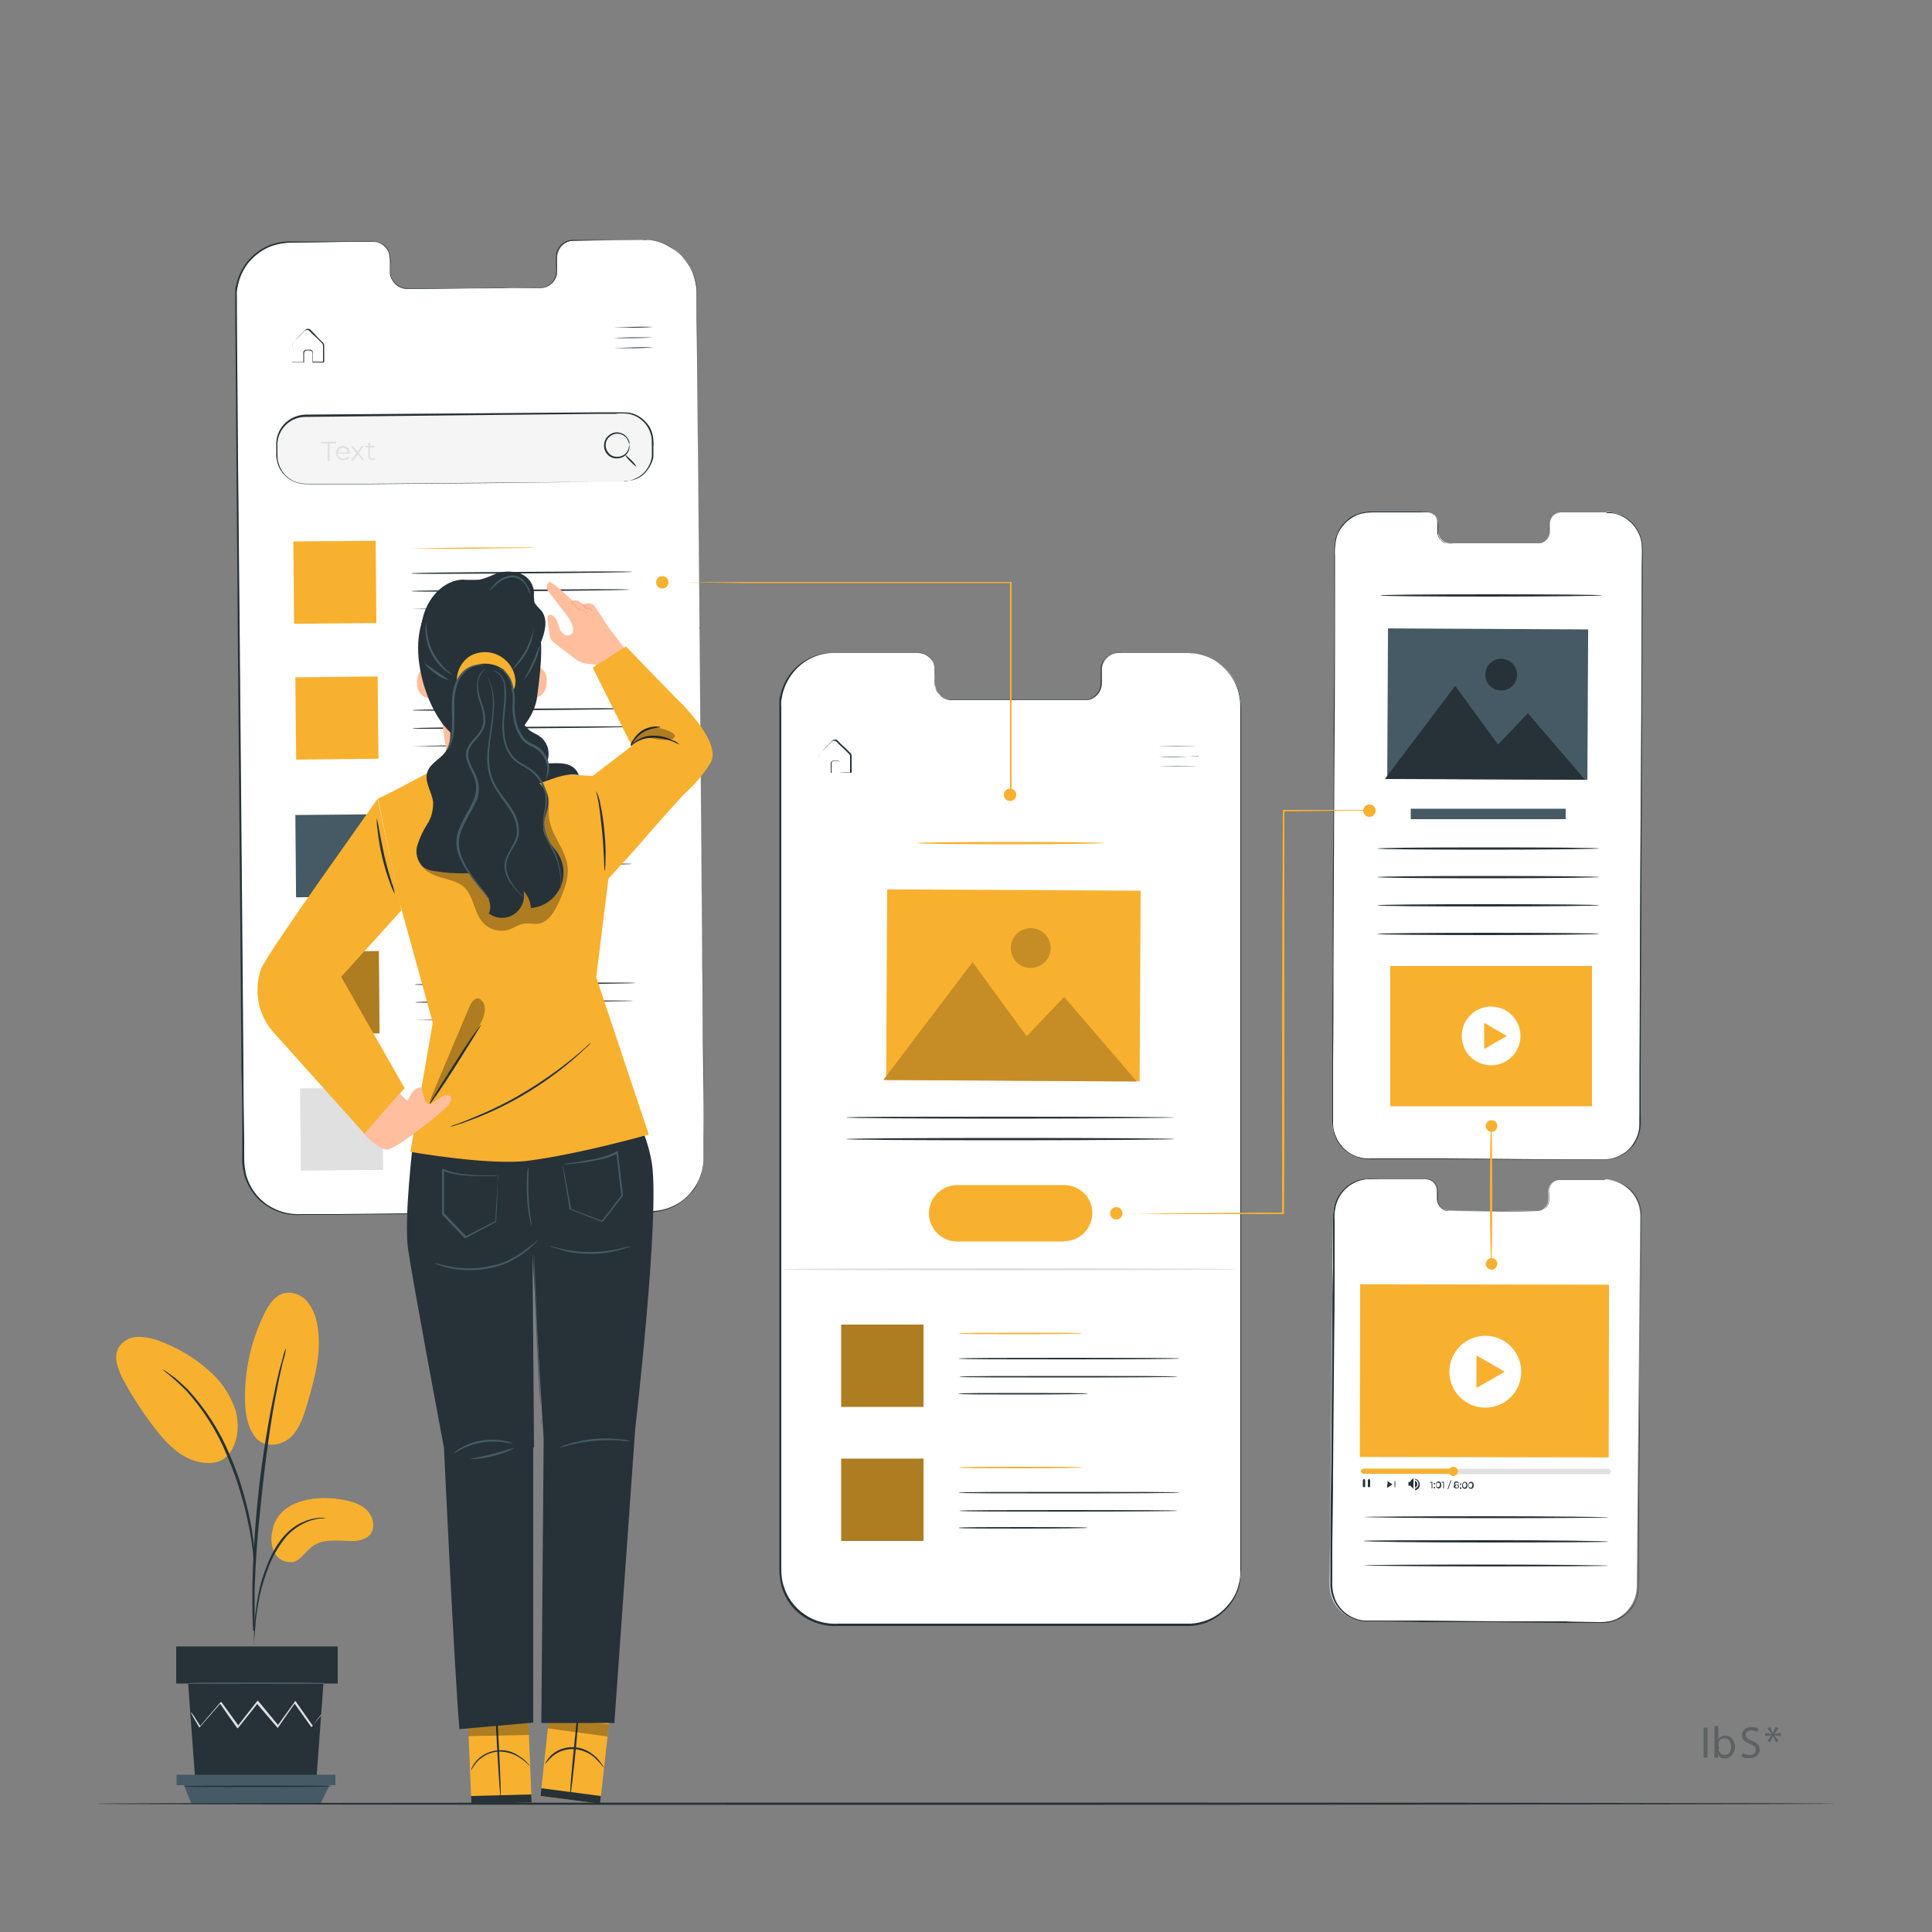 <?xml version="1.0" encoding="UTF-8"?>
<svg id="Layer_1" xmlns="http://www.w3.org/2000/svg" version="1.1" viewBox="0 0 500 500">
  <rect x="0" y="0" width="500" height="500" fill="#808080" stroke="none"/>
  <!-- Generator: Adobe Illustrator 29.7.1, SVG Export Plug-In . SVG Version: 2.1.1 Build 8)  -->
  <defs>
    <style>
      .st0 {
        fill: #263238;
      }

      .st1 {
        fill: #fff;
      }

      .st2 {
        opacity: .4;
      }

      .st3 {
        opacity: .2;
      }

      .st4 {
        fill: #ffbe9d;
      }

      .st5 {
        fill: #e0e0e0;
      }

      .st6 {
        opacity: .3;
      }

      .st7 {
        fill: #455a64;
      }

      .st8 {
        fill: #ebebeb;
      }

      .st9 {
        fill: #f5f5f5;
      }

      .st10 {
        fill: #f8b02f;
      }

      .st11 {
        fill: #eb996e;
      }
    </style>
  </defs>
  <g id="freepik--Plant--inject-666">
    <path class="st10" d="M75.1,389.7c4.1-2.1,8.9-2.4,13.4-1.6,2.4.4,5,1.1,6.7,3s2,5.1,0,6.6c-1.2.8-2.7,1.2-4.2,1.1-3.6,0-7.5-.7-10.3,1.5-1.6,1.2-2.7,3.2-4.6,3.9-2,.4-4-.5-5-2.2-.9-1.8-1.1-3.9-.6-5.8.4-2.7,2.1-5.1,4.6-6.4Z"/>
    <path class="st10" d="M65.8,371.6c2.5,3.6,7.4,2.4,9.6.2s3.2-5.4,4.1-8.4c2-6.9,4-14.1,2.5-21.1-.4-2.1-1.3-4.1-2.7-5.7-1.5-1.6-3.7-2.4-5.8-1.9-2.4.6-4,3-5.1,5.3-3.3,6.7-5,14.1-5,21.6,0,3.5.4,7.1,2.4,10"/>
    <path class="st10" d="M58.9,376.8c2.7-3.2,3.2-7.9,2-12-1.4-4-3.8-7.6-7.1-10.3-3.7-3.3-8-5.8-12.7-7.5-1.8-.7-3.8-1.1-5.7-1-2,.1-3.8,1.2-4.8,2.9-1.3,2.5,0,5.6,1.3,8.2,2.4,4.4,5.2,8.7,8.3,12.7,2.5,3.2,5.4,6.4,9.2,7.9s7.8,1.3,9.8-1.4"/>
    <path class="st0" d="M65.6,425.5c.1-.5.2-1.1.2-1.6.1-1.2.3-2.7.4-4.4.2-2.2.6-4.4,1-6.5.6-2.6,1.4-5.2,2.4-7.7,1-2.5,2.3-4.8,3.9-6.9,1.3-1.7,3-3.1,5-4.1,1.3-.7,2.7-1.1,4.2-1.3.5,0,1.1,0,1.6-.2-.5,0-1.1,0-1.6,0-1.5.1-3,.5-4.3,1.1-2.1.9-3.9,2.4-5.3,4.1-1.7,2.1-3,4.5-4,7.1-1,2.5-1.8,5.1-2.3,7.8-.4,2.2-.7,4.4-.9,6.6-.1,1.9-.2,3.4-.2,4.5,0,.5,0,1.1,0,1.6Z"/>
    <path class="st0" d="M65.9,422.1c0-.2,0-.5,0-.8v-2.1c0-1.9,0-4.6,0-7.9.2-6.7.7-13.9,1.8-24,1-9.5,2.5-20.6,4-27.8.3-1.6.6-3.1.9-4.4s.5-2.4.8-3.3.4-1.5.5-2.1c0-.2.1-.5.1-.8-.1.2-.2.5-.3.7-.2.5-.4,1.2-.6,2.1s-.6,2-.9,3.3-.7,2.8-1,4.4c-1.8,8.5-3.2,17.2-4.2,25.8-1.1,10.2-1.6,19.4-1.7,26.1,0,3.4,0,6.1.1,7.9,0,.9,0,1.6.1,2.1,0,.2,0,.5,0,.7Z"/>
    <path class="st0" d="M65.9,404.3c0-.7,0-1.5,0-2.2-.1-2-.4-4.1-.7-6.1-.5-3-1.2-6-2-8.9-1-3.6-2.2-7.1-3.7-10.5-2.6-6.3-6.3-12-10.9-17-.8-.8-1.7-1.6-2.6-2.4-.4-.3-.7-.7-1.1-.9l-1-.7c-.6-.5-1.2-.9-1.9-1.2,2.2,1.7,4.3,3.6,6.2,5.5,4.5,5,8.1,10.7,10.6,16.9,1.5,3.4,2.7,6.9,3.7,10.4,1,3.3,1.6,6.3,2.1,8.8s.7,4.6.9,6c0,.8.1,1.5.3,2.3Z"/>
    <polygon class="st0" points="48.7 435.8 50.5 460.3 81.9 460.3 83.7 435.8 48.7 435.8"/>
    <rect class="st0" x="45.6" y="426.1" width="41.8" height="9.6"/>
    <polygon class="st7" points="45.7 459.3 45.7 462 47.6 462 86.8 462 86.8 459.3 45.7 459.3"/>
    <polygon class="st7" points="49.5 466.7 47.6 462 85.3 462 83 466.7 49.5 466.7"/>
    <path class="st5" d="M83.1,443.8s0,0-.2.2-.3.4-.5.6l-1.8,2.4h0c0,.1,0,0,0,0l-4.5-6.3h.3l-4.4,6.3v.2c-.1,0-.3-.2-.3-.2l-5.3-6.2h.3l-.3.4-4.7,5.9-.2.2-.2-.2c-1.6-2.2-3.1-4.4-4.4-6.3h.2l-5.5,6.3h0c0,.1,0,0,0,0-.7-1.2-1.3-2.2-1.7-2.9l-.4-.8c0,0-.1-.2-.1-.3,0,0,.1.2.2.2.1.2.3.4.5.7l1.8,2.8h-.2l5.4-6.3h.1c0-.1.1,0,.1,0l4.5,6.2h-.3l4.7-6,.3-.4.2-.2.2.2,5.2,6.3h-.3l4.5-6.2v-.2c.1,0,.3.2.3.2l4.4,6.3h-.2l1.9-2.3c.2-.2.4-.4.5-.6l.2-.2Z"/>
    <path class="st7" d="M84.2,435.6c0,.1-7.9.2-17.6.2s-17.6,0-17.6-.2,7.9-.2,17.6-.2,17.6,0,17.6.2Z"/>
    <path class="st0" d="M85.8,462.3c0,.1-8.6.2-19.1.2s-19.1,0-19.1-.2,8.6-.2,19.1-.2,19.1,0,19.1.2Z"/>
  </g>
  <g id="freepik--Screens--inject-666">
    <path class="st1" d="M166.2,62.1l-17.7.2c-2.4,0-4.3,2.1-4.3,4.5v3.2c0,2.4-1.8,4.4-4.2,4.5l-34.6.3c-2.4,0-4.4-2-4.3-4.5,0,0,0,0,0,0v-3.2c0-2.4-1.9-4.4-4.3-4.5h-6.2l-15.5.2c-7.7,0-13.9,6.4-13.9,14.1l1.9,223.7c0,7.7,6.4,13.9,14.1,13.8,0,0,0,0,0,0l91.2-.8c7.7,0,13.9-6.4,13.8-14.1l-1.9-223.7c0-7.7-6.4-13.9-14.1-13.8Z"/>
    <path class="st0" d="M166.2,62.1h.5c.5,0,.9,0,1.4,0,1.9.2,3.6.8,5.2,1.8,1.2.7,2.3,1.5,3.2,2.5,1.1,1.2,2.1,2.6,2.7,4.1.7,1.8,1.1,3.7,1.1,5.7,0,2.1,0,4.3,0,6.6.2,18.6.4,45.5.7,78.7s.6,72.8,1.1,116.7c0,5.5,0,11.1.1,16.7v4.2c0,1.4-.1,2.9-.5,4.3-.4,1.4-1,2.7-1.7,3.9-.8,1.2-1.8,2.3-2.9,3.2-2.3,1.9-5.1,3-8,3.2-2.9.1-5.8,0-8.8.1h-17.8c0,.1-36.5.4-36.5.4l-18.6.2h-9.4c-3.2.3-6.4-.6-9.1-2.4-2.7-1.8-4.6-4.5-5.6-7.6-.4-1.5-.7-3.1-.6-4.7v-4.7c0-6.3,0-12.5-.2-18.6-.1-12.4-.2-24.5-.3-36.5-.2-23.9-.4-47-.6-68.9s-.3-42.9-.5-62.4c0-9.8-.2-19.2-.2-28.3v-3.4c0-.6,0-1.1,0-1.7s.1-1.1.3-1.7c.5-2.2,1.5-4.2,2.9-5.9,2.8-3.4,7-5.3,11.3-5.1h12.2c0,0,5.8,0,5.8,0h2.9c1,0,1.9.2,2.8.7.8.5,1.4,1.3,1.7,2.2.3.9.4,1.8.3,2.8v1.4c0,.4,0,.9,0,1.3.1.9.5,1.7,1.1,2.3.6.6,1.3,1.1,2.1,1.3.4,0,.8.1,1.3.1h24.7c0-.1,8.1-.2,8.1-.2h1.9c.6,0,1.2-.3,1.7-.6,1-.6,1.7-1.7,1.9-2.8,0-.6.1-1.1,0-1.7v-1.7c0-.6,0-1.2,0-1.7,0-.5.3-1,.5-1.5.5-.9,1.3-1.6,2.2-2,.9-.3,1.8-.4,2.8-.3h9.1c0,0,5.6,0,5.6,0h1.9-7.5c0,0-9.1.2-9.1.2-.9,0-1.8,0-2.7.3-.9.4-1.7,1.1-2.1,1.9-.2.5-.4.9-.5,1.5,0,.5,0,1.1,0,1.6v1.7c0,.6,0,1.2,0,1.7-.2,1.2-1,2.3-2,2.9-.5.3-1.1.6-1.8.6-.6,0-1.3,0-1.9,0h-8.1c0,0-18.4.2-18.4.2h-6.3c-.4,0-.9,0-1.3-.1-.9-.2-1.7-.7-2.3-1.4-.6-.7-1-1.5-1.1-2.3,0-.5,0-.9,0-1.4v-1.4c0-.9,0-1.8-.3-2.7-.3-.9-.9-1.6-1.6-2.1-.8-.5-1.7-.8-2.6-.7h-8.7s-12.2.2-12.2.2c-2.1,0-4.2.4-6.1,1.2-1.9.9-3.6,2.2-5,3.8-1.4,1.7-2.3,3.7-2.8,5.8-.1.5-.2,1.1-.3,1.6s0,1.1,0,1.7v3.4c0,9.1.2,18.5.2,28.3.2,19.5.4,40.4.6,62.4s.4,45,.6,68.9c.1,12,.2,24.1.3,36.5,0,6.2.1,12.4.2,18.7v4.7c0,1.6.2,3.1.6,4.6.9,3,2.8,5.6,5.4,7.4,2.6,1.7,5.7,2.6,8.9,2.4h9.4c0,0,18.7-.2,18.7-.2l36.5-.3h17.8c2.9-.2,5.9-.1,8.8-.3,2.9-.2,5.6-1.3,7.8-3.1,1.1-.9,2-2,2.8-3.2.8-1.2,1.3-2.5,1.7-3.8.4-1.4.5-2.8.5-4.2v-4.2c0-5.6,0-11.2-.1-16.7-.4-43.9-.7-83.5-1-116.7s-.5-60.1-.6-78.7c0-2.3,0-4.5,0-6.6,0-1.9-.3-3.8-1.1-5.6-.6-1.5-1.5-2.9-2.7-4.1-.9-1-2-1.9-3.1-2.6-1.6-1-3.4-1.6-5.2-1.8-.5,0-.9-.1-1.4-.1h-.5Z"/>
    <path class="st0" d="M169.1,84.6c0,0-2.3.2-5.1.2s-5.1,0-5.2,0,2.3-.1,5.1-.2,5.2,0,5.2,0Z"/>
    <path class="st0" d="M169.1,87.3c0,0-2.3.2-5.1.2s-5.1,0-5.1,0c0,0,2.3-.2,5.1-.2s5.1,0,5.1,0Z"/>
    <path class="st0" d="M169.2,89.9c0,0-2.3.2-5.1.2s-5.1,0-5.2,0,2.3-.1,5.1-.2,5.2,0,5.2,0Z"/>
    <path class="st0" d="M75.5,93.7h3c0,0,0,0,0,0v-2.5c0-.4.4-.6.7-.7h1.1c.4,0,.7.4.7.8v2.3h-.1c0,0,2.8,0,2.8,0h-.1c0-1,0-2.2,0-3.3v-.9c0-.3-.2-.5-.4-.7l-1.2-1.2-1.2-1.1c-.2-.2-.4-.4-.6-.6s-.4-.4-.6-.4c-.2,0-.5,0-.6.1-.2.1-.3.3-.5.5-.3.3-.7.7-1,1-.6.7-1.3,1.3-1.7,1.8-.1.3-.2.7-.1,1v3.9c0-.1,0-.2,0-.3v-4.1c0-.2,0-.4.2-.6.5-.6,1.1-1.2,1.7-1.9l1-1c.2-.2.3-.4.5-.5.2-.2.5-.2.8-.2.3,0,.5.3.7.5l.6.6,1,1.1,1.2,1.2c.1,0,.2.2.3.3,0,.1.2.3.2.5v.9c0,1.2,0,2.3,0,3.5h0c0,.1-.1.1-.1.1h-2.9v-2.4c0-.3-.2-.6-.6-.7h-1c-.3,0-.5.3-.6.6v2.5h0c0,0-2.9,0-2.9,0-.1,0-.2,0-.2,0Z"/>
    <rect class="st9" x="71.6" y="107.3" width="97.3" height="17.7" rx="7.5" ry="7.5" transform="translate(-1 1.1) rotate(-.5)"/>
    <path class="st0" d="M161.4,124.6h.6c.5-.1,1.1-.2,1.6-.4.8-.3,1.6-.7,2.3-1.2,1-.8,1.7-1.7,2.2-2.8.3-.7.5-1.3.6-2.1,0-.8,0-1.6,0-2.4,0-.9,0-1.7-.1-2.6-.2-.9-.5-1.8-1-2.6-1.1-1.8-2.9-3-4.9-3.4-1.1-.1-2.3-.2-3.4,0h-3.6l-76.7.8c-3.8,0-6.9,3-7.2,6.7v2.7c0,.9,0,1.8.3,2.6.5,1.7,1.5,3.1,3,4.1.7.5,1.5.8,2.4,1,.8.2,1.7.2,2.6.2h15.2c0,0,34.5-.3,34.5-.3l23.3-.2h8.5-8.5c0,0-23.3.3-23.3.3l-34.5.3h-10c0,0-5.2,0-5.2,0-.9,0-1.8,0-2.6-.2-.9-.2-1.7-.5-2.5-1-1.5-1-2.7-2.5-3.2-4.3-.2-.9-.4-1.8-.3-2.7v-2.7c.3-4,3.6-7,7.6-7.1l76.8-.6h3.6c1.1,0,2.3,0,3.4.1,2.1.4,3.9,1.7,5.1,3.5.5.8.8,1.7,1,2.7.1.9.2,1.7.1,2.6,0,.8,0,1.6,0,2.4,0,.7-.3,1.4-.6,2.1-.5,1.1-1.3,2.1-2.2,2.9-.7.5-1.5,1-2.4,1.2-.5.2-1.1.2-1.6.3h-.5Z"/>
    <path class="st0" d="M162.9,115.3s0-.3-.2-.8c-.2-.7-.6-1.3-1.2-1.7-1.4-1-3.2-.6-4.2.7-1,1.4-.6,3.2.7,4.2,1,.7,2.4.7,3.5,0,.6-.4,1-1,1.2-1.7.1-.5.1-.8.2-.8s0,0,0,.2c0,.2,0,.4,0,.6-.1.7-.5,1.4-1.1,1.9-.9.7-2.1.9-3.2.6-1.8-.6-2.7-2.5-2.1-4.3.3-1,1.1-1.7,2-2.1,1.1-.4,2.3-.2,3.2.5.6.5,1,1.1,1.2,1.8,0,.2,0,.4,0,.6,0,.1,0,.2,0,.2Z"/>
    <path class="st0" d="M164.7,120.8c-.6-.4-1.1-.9-1.6-1.4-.5-.5-1-1-1.3-1.7.6.4,1.1.9,1.6,1.4.5.5,1,1,1.3,1.7Z"/>
    <path class="st5" d="M84.7,114.7h-1.7v-.4h4v.5h-1.7v4.5h-.5v-4.5Z"/>
    <path class="st5" d="M90.5,117.4h-3.1c0,.8.7,1.3,1.5,1.3.4,0,.8-.2,1.1-.5l.3.3c-.8.8-2.1.8-2.8,0-.3-.3-.5-.8-.6-1.2,0-1,.7-1.8,1.7-1.9,0,0,0,0,.1,0,1,0,1.8.7,1.8,1.7,0,0,0,.1,0,.2,0,0,0,.1,0,.2ZM87.4,117.1h2.6c0-.7-.7-1.3-1.4-1.2-.6,0-1.1.6-1.2,1.2Z"/>
    <path class="st5" d="M93.8,119.1l-1.2-1.5-1.2,1.6h-.6l1.4-1.9-1.4-1.8h.6l1.1,1.4,1.1-1.5h.6l-1.4,1.8,1.5,1.9h-.6Z"/>
    <path class="st5" d="M97.2,118.8c-.2.2-.5.3-.8.3-.5,0-1-.4-1.1-.9,0,0,0-.1,0-.2v-2.2h-.7v-.4h.7v-.8h.5v.8h1.1v.4h-1.2v2.2c0,.4.2.7.6.7.2,0,.4,0,.6-.2l.2.4Z"/>
    <rect class="st10" x="76" y="140" width="21.3" height="21.3" transform="translate(-1.3 .8) rotate(-.5)"/>
    <path class="st10" d="M138.1,141.7c0,.1-7.1.2-15.9.3s-15.9,0-15.9,0,7.1-.2,15.9-.3c8.8,0,15.9-.1,15.9,0Z"/>
    <path class="st0" d="M163.6,148c0,.1-12.8.3-28.6.4s-28.6.2-28.6,0,12.8-.3,28.6-.4c15.8-.1,28.6-.2,28.6,0Z"/>
    <path class="st0" d="M162.9,152.6c0,.1-12.6.3-28.2.4s-28.2.2-28.2,0,12.6-.3,28.2-.4,28.2-.2,28.2,0Z"/>
    <path class="st0" d="M139.8,157.3c0,.1-7.5.2-16.7.3s-16.7,0-16.7,0,7.5-.2,16.7-.3c9.2,0,16.7-.1,16.7,0Z"/>
    <rect class="st10" x="76.5" y="175.2" width="21.3" height="21.3" transform="translate(-1.9 .9) rotate(-.6)"/>
    <path class="st10" d="M138.4,177.1c0,.1-7.1.2-15.9.3s-15.9,0-15.9,0,7.1-.2,15.9-.3,15.9-.1,15.9,0Z"/>
    <path class="st0" d="M163.9,183.4c0,.1-12.8.3-28.6.4s-28.6.2-28.6,0,12.8-.3,28.6-.4c15.8-.1,28.6-.2,28.6,0Z"/>
    <path class="st0" d="M163.2,188.1c0,.1-12.6.3-28.2.4s-28.2.2-28.2,0,12.6-.3,28.2-.4c15.6-.1,28.2-.2,28.2,0Z"/>
    <path class="st0" d="M140.1,192.8c0,.1-7.5.2-16.7.3s-16.7,0-16.7,0,7.5-.2,16.7-.3c9.2,0,16.7-.1,16.7,0Z"/>
    <rect class="st7" x="76.6" y="210.8" width="21.3" height="21.3" transform="translate(-2 .8) rotate(-.5)"/>
    <path class="st10" d="M138.8,212.6c0,.1-7.1.2-15.9.3s-15.9,0-15.9,0,7.1-.2,15.9-.3c8.8,0,15.9-.1,15.9,0Z"/>
    <path class="st0" d="M164.2,218.9c0,.1-12.8.3-28.6.4s-28.6.2-28.6,0,12.8-.3,28.6-.4c15.8-.1,28.6-.2,28.6,0Z"/>
    <path class="st0" d="M163.5,223.6c0,.1-12.6.3-28.2.4s-28.2.2-28.2,0,12.6-.3,28.2-.4c15.6-.1,28.2-.2,28.2,0Z"/>
    <path class="st0" d="M140.4,228.2c0,.1-7.5.2-16.7.3s-16.7,0-16.7,0,7.5-.2,16.7-.3,16.7-.1,16.7,0Z"/>
    <rect class="st10" x="76.9" y="246.2" width="21.3" height="21.3" transform="translate(-2.3 .8) rotate(-.5)"/>
    <path class="st7" d="M139.1,248.1c0,.1-7.1.2-15.9.3s-15.9,0-15.9,0,7.1-.2,15.9-.3c8.8,0,15.9,0,15.9,0Z"/>
    <path class="st0" d="M164.5,254.4c0,.1-12.8.3-28.6.4s-28.6.2-28.6,0,12.8-.3,28.6-.4c15.8-.1,28.6-.2,28.6,0Z"/>
    <path class="st0" d="M163.9,259c0,.1-12.6.3-28.2.4s-28.2.2-28.2,0,12.6-.3,28.2-.4,28.2-.1,28.2,0Z"/>
    <path class="st0" d="M140.8,263.7c0,.1-7.5.2-16.7.3s-16.7,0-16.7,0,7.5-.2,16.7-.3,16.7-.1,16.7,0Z"/>
    <rect class="st5" x="77.6" y="281.6" width="21.3" height="21.3" transform="translate(-2.9 .9) rotate(-.6)"/>
    <path class="st5" d="M139.4,283.5c0,.1-7.1.2-15.9.3s-15.9,0-15.9,0,7.1-.2,15.9-.3,15.9,0,15.9,0Z"/>
    <path class="st8" d="M164.8,289.9c0,.1-12.8.3-28.6.4s-28.6.2-28.6,0,12.8-.3,28.6-.4,28.6-.2,28.6,0Z"/>
    <path class="st8" d="M164.2,294.5c0,.1-12.6.3-28.2.4s-28.2.2-28.2,0,12.7-.3,28.2-.4c15.6-.1,28.2-.2,28.2,0Z"/>
    <path class="st8" d="M141.1,299.2c0,.1-7.5.2-16.7.3s-16.7,0-16.7,0,7.5-.2,16.7-.3c9.2,0,16.7-.1,16.7,0Z"/>
    <g class="st6">
      <rect x="76.9" y="246.2" width="21.3" height="21.3" transform="translate(-2.3 .8) rotate(-.5)"/>
    </g>
    <path class="st1" d="M415.4,305.4h-11.8c-1.6,0-2.9,1.3-2.9,2.9,0,0,0,0,0,0v2.1c0,1.6-1.2,3-2.9,3,0,0,0,0,0,0l-23.1-.2c-1.6,0-2.9-1.4-2.9-3v-2.1c0-1.6-1.3-2.9-2.9-3h-14.5c-5.1-.1-9.3,4-9.4,9.1h0s-.9,96-.9,96c0,5.1,4.1,9.3,9.2,9.3,0,0,0,0,0,0l60.9.4c5.1,0,9.3-4.1,9.4-9.2h0s.9-96,.9-96c0-5.1-4-9.4-9.1-9.5,0,0,0,0-.1,0Z"/>
    <path class="st0" d="M415.4,305.4h1c1,.1,1.9.4,2.8.8,3.5,1.6,5.7,5.2,5.5,9,0,9.7-.2,23.7-.3,41.1,0,8.7-.1,18.2-.2,28.4,0,5.1,0,10.4-.1,15.8,0,2.7,0,5.5,0,8.3,0,1.4,0,2.8-.3,4.2-.4,1.4-1,2.7-2,3.8-1,1.1-2.2,2-3.5,2.5-1.4.6-2.8.8-4.3.7h-8.9c0,0-18.4-.2-18.4-.2h-19c0-.1-9.7-.2-9.7-.2-1.6,0-3.3,0-4.9,0-1.7-.1-3.3-.7-4.7-1.6-1.4-1-2.5-2.3-3.2-3.8-.7-1.5-1-3.2-.9-4.8,0-3.3,0-6.5,0-9.7,0-6.4.1-12.8.2-19,.1-12.5.2-24.5.3-36,0-5.7,0-11.3.2-16.8,0-2.7,0-5.4,0-8v-3.9c0-1.3,0-2.6.3-3.9.6-2.5,2.2-4.6,4.5-5.9,1.1-.6,2.2-1,3.5-1.1,1.2-.1,2.4,0,3.6,0h7s3.4,0,3.4,0h1.7c.6,0,1.1.1,1.6.4,1,.6,1.5,1.6,1.5,2.8v1.6c0,.5,0,1,.2,1.5.3,1,1.1,1.7,2.1,1.9,1,.1,2,0,3,0h11c0,0,9.6.2,9.6.2,1.4,0,2.6-1.2,2.8-2.6v-2c0-.6,0-1.3.3-1.8.5-1.1,1.6-1.7,2.8-1.7h11.6s-3.9,0-3.9,0h-7.7c-1.2,0-2.2.6-2.7,1.6-.3.6-.4,1.2-.3,1.8v2c-.1,1.5-1.4,2.6-2.9,2.7h-9.6c0,0-11-.1-11-.1-1,0-2,0-3,0-1.1-.2-1.9-1-2.2-2-.2-.5-.2-1-.2-1.6v-1.6c0-1.1-.5-2.1-1.4-2.6-.5-.3-1-.4-1.5-.4h-12c-1.2,0-2.4,0-3.6,0-3.8.5-6.9,3.2-7.8,6.9-.3,1.3-.4,2.5-.3,3.8v3.9c0,2.6,0,5.3,0,8,0,5.4,0,11-.1,16.8-.1,11.5-.2,23.5-.3,36,0,6.2-.1,12.6-.2,19,0,3.2,0,6.5,0,9.7-.1,1.6.2,3.3.8,4.8.7,1.5,1.8,2.8,3.1,3.7,1.3.9,2.9,1.5,4.6,1.6,1.6,0,3.3,0,4.9,0h9.7c0,0,19,.2,19,.2h18.4c0,.1,8.9.2,8.9.2,1.4,0,2.9-.2,4.2-.7,1.3-.6,2.5-1.4,3.4-2.5.9-1.1,1.6-2.3,1.9-3.7.3-1.4.4-2.8.3-4.2,0-2.8,0-5.5,0-8.3,0-5.4.1-10.7.1-15.8,0-10.2.2-19.7.3-28.4.2-17.3.3-31.4.4-41.1.1-2.1-.5-4.3-1.8-6-.9-1.3-2.2-2.3-3.6-2.9-.9-.4-1.8-.7-2.8-.8h-1Z"/>
    <rect class="st10" x="362.1" y="322.9" width="44.7" height="64.4" transform="translate(28.4 738.6) rotate(-89.9)"/>
    <circle class="st1" cx="384.4" cy="355" r="9.3"/>
    <polygon class="st10" points="382.1 355 382.1 350.8 385.8 352.9 389.4 355 385.8 357.1 382.1 359.2 382.1 355"/>
    <path class="st0" d="M359.1,384v-.7s0,0,0,0c0,0,0,0,0,0l.6.4.6.4s0,0,0,.1c0,0,0,0,0,0l-.6.4-.6.4s0,0-.1,0c0,0,0,0,0,0v-.7Z"/>
    <path class="st0" d="M365,383.5h-.5s0,0,0,0c0,0,0,0,0,0v1s0,0,0,0h.5l.8.8v-2.8l-.8.8Z"/>
    <path class="st0" d="M361,384.9h0c0,0-.1,0-.1-.1h0v-1.4c0,0,0-.1.1-.1h0c0,0,.1,0,.1.1v1.4c0,0,0,.1-.1.1Z"/>
    <path class="st0" d="M366.2,383.2v1.8c.4-.2.6-.5.6-.9,0-.4-.2-.7-.6-.9Z"/>
    <path class="st0" d="M366.2,382.5v.4c.5.1.9.6.9,1.2,0,.5-.4,1-.9,1.2v.4c.9-.2,1.4-1,1.2-1.8-.1-.6-.6-1.1-1.2-1.2h0Z"/>
    <path class="st0" d="M370.7,383.5v1.7h-.2v-1.5h-.4v-.2h.6Z"/>
    <path class="st0" d="M371,384c0,0,0-.2.2-.2,0,0,0,0,0,0,0,0,.2,0,.2.2h0c0,0,0,.2-.1.2,0,0,0,0,0,0,0,0-.2,0-.2-.2h0ZM371,385c0,0,0-.2.2-.2,0,0,0,0,0,0,0,0,.2,0,.2.2h0c0,0,0,.2-.2.2,0,0-.2,0-.2-.2,0,0,0,0,0,0h0Z"/>
    <path class="st0" d="M371.6,384.3c0-.6.3-.9.7-.9s.7.3.7.9-.3.9-.7.9-.7-.3-.7-.9ZM372.7,384.3c0-.4-.2-.6-.5-.6s-.5.2-.5.6.2.6.5.6.4-.2.4-.6h0Z"/>
    <path class="st0" d="M373.7,383.5v1.7h-.2v-1.5h-.4v-.2h.6Z"/>
    <path class="st0" d="M375.4,383.1h.2l-.8,2.3h-.2l.8-2.3Z"/>
    <path class="st0" d="M377.6,384.7c0,.3-.3.5-.7.5s-.7-.2-.7-.5c0-.2.1-.4.3-.4-.1,0-.2-.2-.2-.4,0-.3.2-.5.6-.5s.6.2.6.5c0,.2,0,.3-.2.4.2,0,.3.2.3.4ZM377.4,384.7c0-.2-.2-.3-.4-.3s-.4.1-.4.3.2.3.4.3.4-.1.4-.3h0ZM376.6,384c0,.2.1.3.4.3s.4-.1.4-.3-.1-.3-.4-.3-.4,0-.4.3h0Z"/>
    <path class="st0" d="M377.8,384.1c0,0,0-.2.2-.2,0,0,.2,0,.2.2,0,0,0,.2-.2.2,0,0-.2,0-.2-.2ZM377.8,385.1c0,0,0-.2.2-.2s.2,0,.2.2,0,.2-.2.2-.2,0-.2-.2Z"/>
    <path class="st0" d="M378.4,384.4c0-.5.3-.9.7-.9s.7.3.7.9-.3.9-.7.9-.7-.3-.7-.9ZM379.5,384.4c0-.4-.2-.7-.4-.7s-.5.2-.5.6.2.7.4.7.5-.2.5-.6h0Z"/>
    <path class="st0" d="M380,384.4c0-.6.3-.9.7-.9s.7.3.7.9-.3.9-.7.9-.7-.3-.7-.9ZM381.1,384.4c0-.4-.2-.6-.5-.6s-.5.2-.5.6.2.6.5.6.4-.2.4-.6h0Z"/>
    <path class="st0" d="M353,384.9h0c-.2,0-.3-.1-.3-.3v-1.5c0-.2.1-.3.3-.3h0c.2,0,.3.1.3.3,0,0,0,0,0,0v1.5c0,.2-.1.3-.3.3h0Z"/>
    <path class="st0" d="M354.3,384.9h0c-.2,0-.3-.1-.3-.3,0,0,0,0,0,0v-1.5c0-.2.1-.3.3-.3h0c.2,0,.3.1.3.3v1.5c0,.2-.1.3-.3.3h0Z"/>
    <path class="st5" d="M416.2,381.5h-63.4c-.3-.1-.6-.4-.6-.8h0c0-.3.3-.6.6-.6h63.5c.3.1.6.4.6.8h0c0,.3-.3.6-.6.6,0,0,0,0,0,0Z"/>
    <path class="st10" d="M376.1,381.4h-23.3c-.3,0-.6-.3-.6-.7h0c0-.3.3-.6.6-.6h23.3c.3,0,.5.3.5.6v.2c0,.3-.2.5-.5.5,0,0,0,0,0,0Z"/>
    <path class="st10" d="M377.3,380.8c0,.6-.5,1.2-1.2,1.2-.6,0-1.2-.5-1.2-1.2,0-.6.5-1.2,1.2-1.2.6,0,1.2.5,1.2,1.2,0,0,0,0,0,0Z"/>
    <path class="st0" d="M416.4,392.7c0,.1-14.2.2-31.7.2s-31.7-.2-31.7-.3,14.2-.2,31.7-.2,31.7.2,31.7.3Z"/>
    <path class="st0" d="M416.3,399c0,.1-14.2.2-31.7.2s-31.7-.2-31.7-.4,14.2-.2,31.7-.2,31.7.2,31.7.4Z"/>
    <path class="st0" d="M416.3,405.2c0,.1-14.2.2-31.7.2s-31.7-.2-31.7-.3,14.2-.2,31.7-.2,31.7.2,31.7.3Z"/>
    <path class="st1" d="M415.8,132.6h-11.8c-1.6,0-2.9,1.3-2.9,2.9,0,0,0,0,0,0v2.1c0,1.6-1.3,3-2.9,3,0,0,0,0,0,0h-23.1c-1.6-.1-2.9-1.5-2.9-3.1,0,0,0,0,0,0v-2.1c0-1.6-1.3-2.9-2.9-3h-14.5c-5.1,0-9.3,4.1-9.4,9.2,0,0,0,0,0,0l-.6,148.9c0,5.1,4.1,9.3,9.3,9.3l60.9.3c5.1,0,9.3-4.1,9.3-9.2,0,0,0,0,0,0l.6-149.1c0-5.1-4.1-9.3-9.2-9.3Z"/>
    <path class="st0" d="M415.8,132.6h.3c.3,0,.6,0,.9,0,1.2.2,2.4.6,3.5,1.2,1.7,1,3.1,2.6,3.9,4.5.5,1.2.7,2.5.7,3.8v4.4c0,12.4-.1,30.3-.2,52.4s-.2,48.5-.3,77.8c0,3.7,0,7.4,0,11.1,0,1.9.2,3.8-.4,5.6-.3.9-.7,1.8-1.2,2.6-.6.8-1.2,1.5-2,2.1-1.5,1.2-3.4,1.9-5.4,2h-17.7c0,0-24.3-.1-24.3-.1h-12.4s-6.3,0-6.3,0c-2.1.1-4.2-.5-6-1.7-1.8-1.2-3.1-3-3.7-5.1-.3-1-.4-2.1-.4-3.1v-3.1c0-4.2,0-8.3,0-12.4,0-8.2,0-16.3.1-24.3,0-15.9.1-31.3.2-45.9s.1-28.6.2-41.6c0-6.5,0-12.8,0-18.8,0-1.5,0-3,.3-4.5.4-1.4,1-2.8,2-3.9,1-1.1,2.1-2,3.5-2.5,1.3-.5,2.7-.8,4.1-.7h13.9c.6,0,1.3.2,1.8.6.5.4.9.9,1.1,1.5.2.6.2,1.2.2,1.8,0,.6,0,1.2,0,1.8,0,.6.3,1.1.7,1.6.4.4.9.7,1.5.9.6,0,1.1.1,1.7,0h15.6c0,0,5.4,0,5.4,0h1.3c.4,0,.8-.2,1.1-.4.7-.4,1.1-1.1,1.3-1.9,0-.7.1-1.5,0-2.2,0-.7,0-1.4.4-2.1.3-.6.9-1,1.5-1.3.6-.2,1.2-.2,1.8-.2h11c0,0-5,0-5,0h-6c-.6,0-1.2,0-1.8.2-.6.2-1.1.7-1.5,1.3-.3.6-.5,1.3-.4,2,0,.8,0,1.5,0,2.3-.2.8-.6,1.5-1.3,1.9-.4.2-.8.4-1.2.4h-22.3c-.6,0-1.2,0-1.7,0-.6-.1-1.1-.4-1.5-.9-.4-.4-.7-1-.8-1.6,0-.6,0-1.2,0-1.8,0-.6,0-1.2-.1-1.8-.2-.6-.5-1.1-1-1.4-1-.8-2.4-.5-3.6-.5h-12c-1.4,0-2.8.2-4.1.7-1.3.6-2.5,1.4-3.4,2.5-1,1.1-1.7,2.4-2,3.8-.3,1.5-.4,3-.3,4.4,0,6.1,0,12.3,0,18.8,0,13-.1,26.9-.2,41.6s-.1,30-.2,45.9c0,8,0,16.1-.1,24.3,0,4.1,0,8.3,0,12.4v3.1c0,1,0,2.1.4,3.1.6,2,1.9,3.8,3.6,5,1.7,1.2,3.8,1.8,5.9,1.6h18.7c0,0,24.3.2,24.3.2h11.8c2,0,3.9,0,5.8,0,1.9,0,3.8-.8,5.3-1.9.7-.6,1.4-1.3,1.9-2.1.5-.8.9-1.6,1.2-2.5.6-1.8.3-3.7.4-5.6,0-3.8,0-7.5,0-11.1.1-29.3.2-55.6.4-77.8s.2-40,.2-52.4c0-3.1.4-5.9-.6-8.1-.8-1.9-2.1-3.4-3.8-4.5-1.1-.6-2.2-1.1-3.5-1.2-.3,0-.6,0-.9,0h-.4Z"/>
    <path class="st0" d="M414.6,154.1c0,.1-12.9.3-28.7.3s-28.7-.1-28.7-.3,12.9-.3,28.7-.3,28.7.1,28.7.3Z"/>
    <rect class="st10" x="359.8" y="250" width="52.2" height="36.3"/>
    <path class="st1" d="M307.2,169h-17.7c-2.4,0-4.4,2.1-4.3,4.5v3.2c0,2.4-1.9,4.4-4.3,4.5h-34.6c-2.4,0-4.4-2.1-4.3-4.5,0,0,0,0,0,0v-3.2c0-2.4-1.9-4.4-4.3-4.5h-21.8c-7.7,0-13.9,6.2-13.9,13.9v223.7c0,7.7,6.2,13.9,13.9,14h91.3c7.7,0,13.9-6.2,14-13.9v-223.8c0-7.7-6.2-13.9-13.9-13.9Z"/>
    <path class="st0" d="M307.2,169h.5c.5,0,.9,0,1.4.1,1.9.2,3.6.8,5.2,1.8,1.2.7,2.3,1.6,3.2,2.6,1.1,1.2,2,2.6,2.7,4.2.7,1.8,1,3.7,1,5.7v6.6c0,18.6,0,45.5,0,78.7,0,33.2,0,72.8,0,116.7v20.9c0,1.4-.2,2.9-.5,4.3-.4,1.4-1,2.7-1.8,3.9-.8,1.2-1.8,2.3-2.9,3.2-2.3,1.9-5.1,3-8.1,3.1-2.9,0-5.8,0-8.8,0h-82.2c-3.2.2-6.4-.7-9.1-2.5-2.7-1.8-4.6-4.5-5.5-7.6-.4-1.5-.6-3.1-.6-4.7v-222.8c0-.6,0-1.1,0-1.7s.1-1.1.3-1.7c.5-2.2,1.5-4.2,2.9-5.9,2.8-3.3,7-5.2,11.4-5h20.9c1,0,1.9.2,2.8.8.8.6,1.4,1.3,1.7,2.2.3.9.4,1.8.3,2.8v1.4c0,.4,0,.9,0,1.3,0,.9.4,1.7,1,2.3.6.6,1.3,1.1,2.1,1.3.4.1.8.1,1.3.1h34.7c.6,0,1.2-.3,1.7-.6,1-.6,1.7-1.6,2-2.8,0-.6.1-1.1.1-1.7v-1.7c0-.5,0-1.1,0-1.6,0-.5.3-1,.5-1.5.5-.9,1.3-1.6,2.2-2,.9-.3,1.8-.4,2.8-.3h16.5-16.5c-.9,0-1.8,0-2.7.3-.9.4-1.7,1-2.1,1.9-.3.5-.4.9-.5,1.5,0,.5,0,1.1,0,1.6v1.8c0,.6,0,1.2-.1,1.7-.2,1.2-1,2.3-2,2.9-.5.3-1.1.6-1.8.6-.6,0-1.3,0-1.9,0h-32.7c-.4,0-.9,0-1.3-.1-.9-.2-1.7-.7-2.3-1.4-.6-.7-1-1.6-1.1-2.5,0-.5,0-.9,0-1.4v-1.4c0-.9,0-1.8-.3-2.7-.3-.9-.9-1.6-1.6-2.1-.8-.5-1.7-.8-2.6-.7h-20.9c-4.3-.2-8.4,1.7-11.1,5-1.4,1.7-2.4,3.7-2.9,5.8-.1.5-.2,1.1-.3,1.6s0,1.1,0,1.7v222.8c0,1.6.1,3.1.6,4.6.9,3,2.8,5.6,5.4,7.4,2.6,1.8,5.7,2.6,8.9,2.4h82.3c2.9,0,5.9,0,8.8,0,2.9-.2,5.6-1.2,7.8-3,1.1-.9,2-2,2.8-3.1.8-1.2,1.4-2.5,1.7-3.8.4-1.4.6-2.8.5-4.2v-20.9c0-43.9,0-83.5,0-116.7s0-60.1,0-78.7v-6.6c0-1.9-.3-3.8-1-5.6-.6-1.5-1.5-2.9-2.6-4.1-.9-1-2-1.9-3.1-2.6-1.6-1-3.4-1.6-5.2-1.8-.5,0-.9-.1-1.4-.1h-.5Z"/>
    <path class="st0" d="M310,193.1c0,0-2.3.1-5.1.1s-5.1,0-5.1,0,2.3-.1,5.1-.1,5.1,0,5.1,0Z"/>
    <path class="st0" d="M310.1,195.7c0,0-2.3.1-5.1.2s-5.1,0-5.1,0,2.3-.1,5.1-.1,5.1,0,5.2,0Z"/>
    <path class="st0" d="M310.1,198.3c0,0-2.3.1-5.1.1s-5.1,0-5.1,0,2.3-.1,5.1-.1,5.1,0,5.1,0Z"/>
    <path class="st0" d="M212,200h3c0,0,0,0,0,0v-2.5c0-.4.4-.6.7-.7h1c.4,0,.7.4.7.9v2.3h-.1c0-.1,2.8-.1,2.8-.1h-.1v-4.2c0-.3-.2-.5-.4-.7l-1.2-1.2-1.2-1.1-.6-.6c-.1-.2-.3-.3-.6-.4-.2,0-.5,0-.6.1l-.5.5-1,1c-.6.6-1.3,1.2-1.8,1.8-.1.3-.2.7-.1,1v3.6c0,.1,0,.2,0,.4v-4.5c0-.2,0-.4.2-.6.5-.6,1.1-1.2,1.8-1.9l1-1c.2-.2.3-.4.5-.5.2-.2.5-.2.8-.2.3,0,.5.3.7.5l.6.6,1.2,1.1,1.2,1.2c.1.1.2.2.3.3,0,.1.1.3.1.5v4.3h0c0,.1-.1.1-.1.1h-2.9v-2.4c0-.3-.2-.6-.6-.7h-1c-.3,0-.5.3-.6.5v2.6h-3.3Z"/>
    <rect class="st10" x="217.7" y="342.8" width="21.3" height="21.3"/>
    <path class="st10" d="M280,345.1c0,.1-7.1.2-15.9.2s-15.9,0-15.9-.2,7.1-.2,15.9-.2,15.9,0,15.9.2Z"/>
    <path class="st0" d="M305.3,351.6c0,.1-12.8.2-28.6.2s-28.6,0-28.6-.2,12.8-.2,28.6-.2,28.6,0,28.6.2Z"/>
    <path class="st0" d="M304.7,356.3c0,.1-12.6.2-28.2.2s-28.2,0-28.2-.2,12.6-.2,28.2-.2,28.2,0,28.2.2Z"/>
    <path class="st0" d="M281.5,360.7c0,.1-7.5.2-16.7.2s-16.7,0-16.7-.2,7.5-.2,16.7-.2,16.7,0,16.7.2Z"/>
    <g class="st6">
      <rect x="217.7" y="342.8" width="21.3" height="21.3"/>
    </g>
    <rect class="st10" x="217.7" y="377.5" width="21.3" height="21.3"/>
    <path class="st10" d="M280,379.8c0,.1-7.1.2-15.9.2s-15.9,0-15.9-.2,7.1-.2,15.9-.2,15.9,0,15.9.2Z"/>
    <path class="st0" d="M305.3,386.3c0,.1-12.8.2-28.6.2s-28.6,0-28.6-.2,12.8-.2,28.6-.2,28.6,0,28.6.2Z"/>
    <path class="st0" d="M304.7,391c0,.1-12.6.2-28.2.2s-28.2,0-28.2-.2,12.6-.2,28.2-.2,28.2,0,28.2.2Z"/>
    <path class="st0" d="M281.5,395.4c0,.1-7.5.2-16.7.2s-16.7,0-16.7-.2,7.5-.2,16.7-.2,16.7,0,16.7.2Z"/>
    <g class="st6">
      <rect x="217.7" y="377.5" width="21.3" height="21.3"/>
    </g>
    <rect class="st10" x="237.7" y="222.3" width="49.3" height="65.6" transform="translate(5.8 516) rotate(-89.7)"/>
    <polygon class="st10" points="228.6 279.5 251.7 249 265.7 268.2 275.4 258 294.2 279.9 228.6 279.5"/>
    <path class="st10" d="M271.9,245.4c0,2.8-2.3,5.1-5.2,5.1s-5.1-2.3-5.1-5.2c0-2.8,2.3-5.1,5.2-5.1,2.8,0,5.1,2.3,5.1,5.2h0Z"/>
    <g class="st3">
      <polygon points="228.6 279.5 251.7 249 265.7 268.2 275.4 258 294.2 279.9 228.6 279.5"/>
    </g>
    <g class="st3">
      <path d="M271.9,245.4c0,2.8-2.3,5.1-5.2,5.1s-5.1-2.3-5.1-5.2c0-2.8,2.3-5.1,5.2-5.1,2.8,0,5.1,2.3,5.1,5.2h0Z"/>
    </g>
    <path class="st0" d="M304,289.2c0,.1-19,.3-42.5.3s-42.5-.1-42.5-.3,19-.2,42.5-.2,42.5.1,42.5.2Z"/>
    <path class="st0" d="M304,294.8c0,.1-19,.3-42.5.3s-42.5-.1-42.5-.3,19.1-.3,42.5-.3,42.5.1,42.5.3Z"/>
    <path class="st10" d="M275.4,321.3h-27.7c-4,0-7.3-3.3-7.3-7.3h0c0-4,3.3-7.3,7.3-7.3h27.7c4,0,7.3,3.2,7.3,7.2h0c0,4-3.2,7.3-7.2,7.3h0Z"/>
    <path class="st5" d="M319.9,328.5c0,.1-26.2.3-58.6.3s-58.6-.1-58.6-.3,26.2-.3,58.6-.3,58.6.1,58.6.3Z"/>
    <path class="st10" d="M285.6,218.2c0,.1-10.8.3-24.1.3s-24.1-.1-24.1-.3,10.8-.3,24.1-.3,24.1.1,24.1.3Z"/>
    <path class="st10" d="M290.5,314c0,.9-.7,1.6-1.6,1.6s-1.6-.7-1.6-1.6.7-1.6,1.6-1.6h0c.9,0,1.6.7,1.6,1.6Z"/>
    <path class="st10" d="M354.5,209.8c-.1,0-.3,0-.4,0h-5.5l-16.4.2.2-.2v62.5c0,15.2,0,29.5-.1,41.7v.2h-31.5c0-.1-8.8-.2-8.8-.2h-3.1,11.9c0,0,31.2-.2,31.2-.2l-.2.2c0-12.2,0-26.5,0-41.7,0-24.9.1-47.2.2-62.5v-.2h16.5c0,0,4.4,0,4.4,0h1.5Z"/>
    <circle class="st1" cx="385.9" cy="268.1" r="7.6"/>
    <polygon class="st10" points="384.1 268.1 384.1 264.7 387 266.4 390 268.1 387 269.8 384.1 271.5 384.1 268.1"/>
    <rect class="st7" x="365.6" y="156.4" width="38.9" height="51.8" transform="translate(200.7 566.3) rotate(-89.7)"/>
    <polygon class="st0" points="358.4 201.6 376.6 177.5 387.7 192.7 395.4 184.6 410.2 201.8 358.4 201.6"/>
    <path class="st0" d="M392.6,174.6c0,2.3-1.8,4.1-4.1,4.1s-4.1-1.8-4.1-4.1c0-2.3,1.8-4.1,4.1-4.1,2.3,0,4.1,1.8,4.1,4.1Z"/>
    <rect class="st7" x="365.1" y="209.3" width="40.1" height="2.7"/>
    <path class="st0" d="M413.9,219.6c0,.1-12.9.3-28.7.3s-28.7-.1-28.7-.3,12.9-.3,28.7-.3,28.7.1,28.7.3Z"/>
    <path class="st0" d="M413.9,227c0,.1-12.9.3-28.7.3s-28.7-.1-28.7-.3,12.9-.3,28.7-.3,28.7.1,28.7.3Z"/>
    <path class="st0" d="M413.9,234.3c0,.1-12.9.3-28.7.3s-28.7-.1-28.7-.3,12.9-.3,28.7-.3,28.7.1,28.7.3Z"/>
    <path class="st0" d="M413.9,241.7c0,.1-12.9.3-28.7.3s-28.7-.1-28.7-.3,12.9-.3,28.7-.3,28.7.1,28.7.3Z"/>
    <path class="st10" d="M356,209.8c0,.9-.7,1.6-1.6,1.6s-1.6-.7-1.6-1.6.7-1.6,1.6-1.6h0c.9,0,1.6.7,1.6,1.6Z"/>
    <path class="st10" d="M387.5,291.2c.1.8-.5,1.6-1.3,1.7-.8.1-1.6-.5-1.7-1.3-.1-.8.5-1.6,1.3-1.7,0,0,.1,0,.2,0,.8,0,1.5.6,1.5,1.4Z"/>
    <path class="st10" d="M387.5,326.9c0,.8-.5,1.6-1.3,1.7-.8,0-1.6-.5-1.7-1.3,0-.8.5-1.6,1.3-1.7,0,0,.1,0,.2,0,.8,0,1.5.6,1.5,1.4Z"/>
    <path class="st10" d="M385.9,326.9c-.1,0-.3-8-.3-17.8s.1-17.8.3-17.8.3,8,.3,17.8-.1,17.8-.3,17.8Z"/>
    <path class="st10" d="M261.4,205.7v-4.2c0-2.7,0-6.6,0-11.5,0-9.8,0-23.6,0-39.4l.2.3h-68.8c0,0-15.5-.2-15.5-.2h-4.2c0,0-1.1,0-1.1,0-.1,0-.2,0-.4,0h5.7c0,0,15.5-.1,15.5-.1h51.3c0,0,17.7,0,17.7,0v.2c0,15.8,0,29.6,0,39.4,0,4.9,0,8.8,0,11.5v3.9c0,0,0,.1,0,.2Z"/>
    <path class="st10" d="M263,205.7c0,.9-.7,1.6-1.6,1.6-.9,0-1.6-.7-1.6-1.6,0-.9.7-1.6,1.6-1.6,0,0,0,0,0,0,.9,0,1.6.7,1.6,1.6Z"/>
    <path class="st10" d="M173,150.7c0,.9-.7,1.6-1.6,1.6s-1.6-.7-1.6-1.6.7-1.6,1.6-1.6c.9,0,1.6.7,1.6,1.6Z"/>
  </g>
  <g id="freepik--Character--inject-666">
    <path class="st4" d="M142.1,153.3l5,6.5s2.4,3.7.5,4.5c-1.7.7-2.7-1.4-2.7-1.4,0,0-1.1-4.8-3.1-3.6-.3.2.2,3.6.5,5.3,0,.6.4,1.2.9,1.6l5.5,4.2c1,.8,2.2,1.3,3.5,1.4l1.9.2,1.6,3.2,8.9-3.6-7-9.1-3.8-5.8c-.6-.5-1.3-.7-2.1-.5l-.9.2-.7-.6c-.4-.4-1-.5-1.5-.4h-.5c0,.1-1.5-1.4-1.5-1.4-.5-.5-3.9-3.6-4.5-3.4-.7.6-.8,1.7-.2,2.5,0,0,0,.1.2.2Z"/>
    <path class="st11" d="M152.1,159.4c-.2-.3-.3-.5-.5-.7-.5-.5-1.1-.9-1.9-1-.6-.5-1-1-1.5-1.6-.2-.2-.3-.5-.4-.8.2.2.4.5.5.7.4.6.9,1.1,1.5,1.6.2,0,.4.1.6.2.5.2.9.5,1.3.9.1.2.2.4.3.6,0,0,0,.1,0,.2Z"/>
    <path class="st11" d="M153.1,158.1c0-.1-.2-.3-.3-.4-.3-.2-.7-.3-1-.2h-.2c-.4-.5-.8-1-1.2-1.5.5.4.9.8,1.3,1.3h.1c0,.1,0,.1,0,.1.4-.1.9,0,1.2.3.2.2.2.4.2.4Z"/>
    <polygon class="st10" points="143 436.1 139.9 464.8 155.3 466.8 158.5 438 143 436.1"/>
    <path class="st0" d="M147.6,464.7c.1,0,.9-6.3,1.6-14s1.2-14,1.1-14.1-.8,6.3-1.6,14-1.3,14.1-1.1,14.1Z"/>
    <polygon class="st0" points="140.1 462.8 155.5 464.8 155.3 466.8 139.9 464.8 140.1 462.8"/>
    <path class="st0" d="M156.3,457.6s0-.2-.3-.7c-.4-.6-.8-1.1-1.2-1.6-.7-.8-1.5-1.4-2.3-1.9-3.1-1.9-7.1-1.6-9.8.8-.5.5-.9,1-1.3,1.6-.2.4-.4.7-.3.7.6-.7,1.2-1.4,1.9-2,1.7-1.4,3.8-2,6-1.8,2.2.3,4.2,1.3,5.6,2.9,1.2,1.2,1.8,2.1,1.8,2.1Z"/>
    <g class="st6">
      <polygon points="157.6 446.2 157.2 449.4 141.8 447.3 142 444.9 157.6 446.2"/>
    </g>
    <polygon class="st10" points="120.8 438 122 466.8 137.6 466.5 136.4 437.6 120.8 438"/>
    <path class="st0" d="M129.6,465.6c.1,0-.1-6.3-.5-14.1s-.9-14.1-1-14.1.1,6.3.5,14.1.9,14.1,1,14.1Z"/>
    <polygon class="st0" points="121.9 464.8 137.5 464.4 137.6 466.5 122 466.8 121.9 464.8"/>
    <path class="st0" d="M137.2,457.2c-.1-.2-.2-.4-.4-.6-.4-.5-.9-1-1.4-1.4-.8-.6-1.7-1.2-2.6-1.6-3.3-1.4-7.2-.5-9.6,2.2-.4.5-.8,1.1-1.1,1.7-.1.2-.2.5-.2.7.4-.8,1-1.5,1.5-2.2,1.5-1.6,3.5-2.6,5.7-2.7,2.2,0,4.3.7,6,2,1.4,1,2,1.9,2.1,1.8Z"/>
    <g class="st6">
      <polygon points="136.7 445.8 136.9 449 121.2 449.3 121.2 446.9 136.7 445.8"/>
    </g>
    <path class="st0" d="M138.2,374.6l-.6-78.9h-30.7s-2.4,19.6-1.3,27.5,9.3,51.5,9.3,51.5c0,0,2.7,57.9,4,72.8l19.1-1.7v-71.2Z"/>
    <path class="st0" d="M157,279.1c6.2,5.8,10.3,13.5,11.7,21.9,2.1,13.7-4.3,68.7-4.3,68.7l-5.4,76.2h-18.9l.6-73.4-3.3-54.6-2.1-17.3,21.8-21.5Z"/>
    <path class="st7" d="M140.2,368.5c0-.2,0-.3,0-.5,0-.4,0-.8-.1-1.4,0-1.3-.2-3-.4-5-.3-4.2-.6-10.1-.9-16.6s-.5-12.3-.6-16.6v-6.4c0-.2,0-.3,0-.5,0,.2,0,.3,0,.5,0,.4,0,.8,0,1.4,0,1.3.1,3,.2,5,.2,4.3.4,10.1.7,16.6s.6,12.3.8,16.6c0,2.1.1,3.8.2,5v1.4c0,.2,0,.3,0,.5Z"/>
    <path class="st7" d="M163.3,373c-.9,0-1.9,0-2.8-.2-4.4-.3-8.9.1-13.2,1.2-.9.3-1.8.5-2.7.7.8-.4,1.7-.8,2.6-1,4.3-1.3,8.9-1.8,13.3-1.2.9,0,1.8.2,2.7.5Z"/>
    <path class="st7" d="M133,373.7c0,0-.9-.2-2.4-.4-1.9-.3-3.9-.3-5.8,0-1.9.3-3.7.9-5.5,1.8-1.3.7-2.1,1.2-2.1,1.2.6-.6,1.2-1.1,1.9-1.5,1.7-1,3.6-1.7,5.6-2,2-.3,4-.3,5.9.1.8.1,1.6.4,2.3.8Z"/>
    <path class="st7" d="M133.2,374.7c-1.8,1-3.7,1.7-5.6,2.1-1.9.6-4,.8-6,.8,0-.1,2.7-.5,5.8-1.3s5.7-1.7,5.8-1.6Z"/>
    <path class="st7" d="M139.2,320.9c-.2.3-.4.6-.7.8-.2.2-.5.5-.9.9s-.8.7-1.3,1.1c-1.1.9-2.3,1.7-3.6,2.4-1.6.9-3.3,1.5-5.1,1.9h0l-.9.2c-3.4.7-6.9.7-10.3,0-1-.2-2-.5-3-.9-.4-.1-.7-.3-1-.5,0,0,1.5.5,4.1,1,3.3.6,6.8.6,10.1-.1l.9-.2h0c1.7-.3,3.4-.9,4.9-1.8,1.3-.7,2.5-1.4,3.6-2.3,2-1.4,3.1-2.5,3.1-2.4Z"/>
    <path class="st7" d="M145.6,301.4s0,.3.2.9.3,1.4.5,2.4c.4,2.1.9,5,1.6,8.4v-.2c-.1,0,8.1,3.1,8.1,3.1h-.3c0,0,4.1-5.3,4.1-5.3l1-1.3v.2c-.5-4.1-.9-7.9-1.3-11.3l.4.2c-1.8.9-3.7,1.5-5.7,1.8-1.7.4-3.3.6-4.5.7s-2.3.3-2.9.3c-.3,0-.7,0-1.1,0,.3,0,.7-.1,1-.2l2.9-.4c1.2-.2,2.8-.5,4.5-.8,1.9-.4,3.8-1,5.5-1.9l.3-.2v.3c.4,3.4.9,7.2,1.3,11.2h0c0,.1,0,.2,0,.2l-1,1.3-4.2,5.4h-.1c0,.1-.2,0-.2,0-3-1.2-5.8-2.2-8.2-3.2h-.1c-.6-3.6-1-6.6-1.4-8.7-.1-1-.3-1.7-.4-2.3,0-.3,0-.5,0-.8Z"/>
    <path class="st7" d="M128.8,304.2c0,.3,0,.5,0,.8,0,.6,0,1.4,0,2.4-.1,2.2-.2,5.1-.4,8.7h0c0,.1-.1.2-.1.2l-7.8,4.1h-.2c0,0-.1,0-.1,0l-4.7-4.9-1.1-1.2h0c0-4.2,0-8.1,0-11.5v-.3h.3c1.8.8,3.7,1.2,5.7,1.4,1.8.2,3.3.3,4.6.3h2.9c.3.1.7.1,1,.2-.3,0-.7,0-1,0h-2.9c-1.3,0-2.8,0-4.6-.2-2-.1-4-.5-5.8-1.2l.3-.2v11.3-.2c0,0,1.1,1.2,1.1,1.2l4.7,4.9h-.3s7.8-4,7.8-4v.2c.1-3.5.4-6.4.5-8.5,0-1,.1-1.8.2-2.4,0-.3,0-.6,0-.9Z"/>
    <path class="st7" d="M137.7,317.6c-.3-.7-.5-1.4-.6-2.2-.4-1.8-.6-3.6-.7-5.5-.1-1.8-.1-3.7,0-5.5,0-.8.1-1.5.3-2.3.2,0-.1,3.5.1,7.8s1,7.7.8,7.7Z"/>
    <path class="st7" d="M163.3,322.4c-.2.2-.5.3-.8.4-.7.3-1.4.5-2.2.7-2.4.7-5,1-7.5,1-2.5,0-5.1-.3-7.5-1-.7-.2-1.5-.5-2.2-.7-.3,0-.5-.2-.8-.4,0,0,1.1.3,3,.8,4.9,1.1,9.9,1.1,14.8,0,1.9-.4,3-.8,3-.7Z"/>
    <path class="st10" d="M115.6,197.4s-13.8,7.5-17.8,9.3l5.5,26.4,8.7,31.6-5.8,33.4s20.5,3.6,30.5,2.3c13.7-1.8,31.2-6.8,31.2-6.8l-13.6-40.7,3.5-28.1-5.9-23.7-14.3-1.7-22-2Z"/>
    <g class="st6">
      <path d="M109.1,223.8c.9,1.9,3.1,2.7,5.1,3.3s4.1,1,5.7,2.3c2.8,2.4,2.7,7,5.3,9.6,1.7,1.7,4.2,2.3,6.5,1.6,1.4-.5,2.7-1.5,4.2-1.6,1-.1,2.1.2,3.1.1,2.9-.2,4.6-3.3,5.8-6s2.4-5.7,2.1-8.7c-.4-4.5-4.2-8.1-4.8-12.6-.2-1.7,0-3.4-.1-5s-.9-3.4-2.4-4.1"/>
    </g>
    <path class="st10" d="M164.1,194.2l-10.7-21.4,8.6-5.5s10.7,11.1,12.8,13.2c0,0,12.3,11.4,9.1,16.9-1.9,3.1-4.3,5.9-7.1,8.3l-12.7-11.5Z"/>
    <path class="st10" d="M97.7,206.7c-.2.6-28.7,40-30.2,44.2,0,.2-.2.5-.2.7-1.6,5.5-.3,11.4,3.6,15.7l23.5,26.2,10.3-11.9-16.4-28.8,15.6-17.2-6.2-28.9Z"/>
    <path class="st4" d="M115.6,283.4c-1,0-2.7,1.4-3.5,2-.3.2-.6.3-.9.3h0c-.5,0-1-.4-1.2-.9l-1-3.4c-1,0-2,.7-2.5,1.6l-1.1,1.9-2-1.9-9.2,10.5s3.6,3.9,5.9,4,13-8.8,13-8.8l2.8-2.5s2.3-2.9-.5-2.7Z"/>
    <path class="st10" d="M145.3,200.4l8.1.4,11.5-8.8,16.3,9s-7.4,7.9-14.3,15.9c-5.6,6.5-9.6,10.6-9.6,10.6l-12.1-27Z"/>
    <path class="st0" d="M152.9,269.9c-.4.4-.7.9-1.2,1.2-.8.8-1.9,1.8-3.4,3.1-7.7,6.6-16.5,11.9-26,15.5-1.8.7-3.3,1.2-4.3,1.5-.5.2-1.1.3-1.6.4.5-.2,1-.5,1.6-.6,1-.4,2.5-.9,4.3-1.7,4.7-1.9,9.2-4.1,13.5-6.7,4.3-2.6,8.5-5.5,12.4-8.7,1.5-1.2,2.7-2.3,3.5-3,.4-.4.8-.8,1.3-1.1Z"/>
    <path class="st0" d="M124.5,265.2c.1,0-2.8,4.7-6.4,10.4s-6.7,10.2-6.9,10.1,2.8-4.7,6.4-10.4,6.7-10.2,6.9-10.1Z"/>
    <path class="st0" d="M156.4,225.2c0,0,0-1.2-.1-3s-.2-4.4-.5-7.3-.6-5.4-.9-7.2-.7-2.9-.6-2.9c.5.9.8,1.9,1,2.9.5,2.4.9,4.8,1.1,7.3.3,2.9.4,5.4.3,7.3,0,1,0,2-.2,3Z"/>
    <path class="st0" d="M176,192.7c-.6-.2-1.3-.5-1.9-.8-1.5-.6-3.1-.9-4.7-1-1.6,0-3.2.3-4.6,1.1-1.1.6-1.6,1.2-1.6,1.2.3-.6.8-1.1,1.4-1.5,1.4-.9,3.1-1.4,4.8-1.3,1.7,0,3.3.5,4.8,1.2.6.2,1.2.6,1.7,1.1Z"/>
    <path class="st0" d="M170.8,188.2c0,.2-2.3,0-4.5,1.4s-2.9,3.6-3.1,3.5c0-.5.2-1,.5-1.4.6-1,1.4-1.9,2.4-2.6,1-.6,2.1-1,3.3-1.1.5,0,1,0,1.4.1Z"/>
    <g class="st6">
      <path d="M125.4,260.4c-.2-.9-.8-1.9-1.7-2s-1.8,1.1-2.2,2.1l-10,23.7-.3,1.5c4-6.4,8-12.5,12-18.9,1.3-2,2.6-4.2,2.2-6.5Z"/>
    </g>
    <g class="st6">
      <path d="M163.2,192.8c1.2-1.8,2.3-3.9,4.4-4.3,2.2-.4,4.4,0,6.3,1.1.4.2.9.7.7,1.1-.1.3-.5.6-.8.6-1.9.5-3.9,0-5.8-.3-1.8-.2-3.6.5-4.7,2"/>
    </g>
    <path class="st0" d="M102.2,231.4c-.5-.9-.9-1.8-1.2-2.7-1.7-4.5-2.8-9.2-3.3-14-.2-1-.2-2-.2-3,.3,1,.4,1.9.6,2.9.3,1.8.8,4.3,1.4,7s1.4,5.1,1.9,6.9c.4.9.6,1.9.8,2.9Z"/>
    <path class="st4" d="M117.2,205.4l20.2.3-1.9-18.3s1.5.8,1.8-6.8,1-20.2,1-20.2h0c-8.6-4-18.7-3-26.3,2.6l-1.1.8,6.3,41.6Z"/>
    <path class="st4" d="M113,173.1c-.1,0-5.1-1.7-5.1,3.5s5.2,4.1,5.2,3.9,0-7.4,0-7.4Z"/>
    <path class="st4" d="M137.1,172.7c.1,0,4.7-1.2,4.4,4s-5.4,3.8-5.4,3.6,1-7.6,1-7.6Z"/>
    <path class="st0" d="M125.1,151.4s-7-.3-9.5,1c-4.2,2.1-7.4,8-7.4,15.3s3.2,17.2,8.6,22.1,9.6,5.8,9.6,5.8c0,0,11.4-6.2,12.6-15.2s2.1-17.8-1.4-22.2-9.9-6.7-12.5-6.8Z"/>
    <path class="st0" d="M109.1,172.5c-.4-4.6-.8-9.4.7-13.9s5.3-8.4,9.9-8.6c1.5.1,3,.1,4.5,0,1.2-.3,2.5-.8,3.6-1.3,2-.9,4.3-1,6.5-.4,2.2.7,3.7,2.6,3.9,4.9-.1.9,0,1.8.1,2.7.5.8,1.1,1.5,1.8,2.1.9,1.2,1.2,2.7,1,4.2-.2,1.5-.6,2.9-1.2,4.2l-3.8,10.2"/>
    <path class="st0" d="M120.8,175.1c4.6-2.2,10.1-.4,12.3,4.2.5,1,.8,2,.9,3.1.3,3,.3,3.5,2.3,5.9,1.2,1.4,2.4,1.4,3.8,2.6,1.9,1.7,2.4,4.4,1.3,6.7,3.7-.2,7.1-.4,8.4,3-5.5-1.1-11,4-16.4,2.9-1.8-.2-3.4-.8-4.9-1.8-1.6-1.2-2.5-3.2-3.3-5l-4.4-10c-1-2.2-2-4.6-2-7.1s1.4-5.1,3.8-5.7"/>
    <path class="st10" d="M118.6,178.5c-1-3.1,0-6.5,2.7-8.5,2.8-1.8,6.4-1.6,9,.4,2,1.5,3.2,3.9,3.1,6.4-.2,2.4-2.1,4.3-4.5,4.5"/>
    <path class="st0" d="M130.6,173.5c-3.2-2.5-7.7-2.3-10.7.5-2.6,2.6-2.9,8-2.1,11.6.8,3.9,3.2,7.7,2.4,11.6-.5,2.4-2.1,4.8-1.2,7,.8,1.8,2.9,2.6,4.1,4.2,1.7,2.3.9,5.6-.3,8.2s-2.6,5.5-1.8,8.3c.6,2.1,2.4,3.7,3.9,5.4s2.6,4.1,1.6,6.1c2.5,1.9,6.1,1.4,8-1.2,1-1.3,1.3-3,1-4.6,1.1,1.2,1.8,2.7,1.9,4.4,5.1-.4,8.8-4.9,8.4-9.9-.1-1.5-.6-2.9-1.4-4.2-1.2-1.9-3.2-3.5-3.7-5.8-.5-2.7,1.4-5.3,1.2-8.1-.2-2.4-2.2-4.4-4.1-5.8s-4.2-2.8-5.5-4.9c-2.1-3.4-1.1-7.7-.3-11.6s1.2-8.5-1.6-11.3"/>
    <path class="st0" d="M118.8,175.9c-2.8,1.9-3,5.8-2.6,9.2s.9,7.1-1.1,9.7c-1.4,1.8-3.8,2.8-4.5,5-.9,2.6,1.3,5.2,1.5,8,0,2-.5,4-1.6,5.6-1.1,1.7-1.9,3.5-2.5,5.4-.6,1.9,0,4.1,1.4,5.5,1,.7,2.2,1.1,3.5,1.2,4.4.7,8.9.7,13.3,0,1.3-5.4,2.6-10.9,2.6-16.5,0-11.1-5.2-21.7-5.4-32.8"/>
    <path class="st7" d="M126.6,232.8c-.2-.2-.3-.3-.4-.5l-1.2-1.5c-1.6-1.8-3-3.7-4.3-5.6-.9-1.4-1.7-2.9-2.2-4.5-.6-1.9-.5-3.8.1-5.7.8-1.9,1.7-3.8,2.8-5.6,1-1.9,2-3.9,1.8-6.2s-1.7-4.1-2.3-6.2c-.2-.5-.3-1.1-.3-1.6,0-.6,0-1.1.3-1.6.4-1,1-1.8,1.7-2.6.7-.7,1.3-1.4,1.8-2.2.4-.8.7-1.6.7-2.5,0-1.6-.3-3.2-.9-4.7-.5-1.3-.7-2.6-.8-4,0-1,.2-2.1.6-3,.3-.6.7-1.1,1.3-1.5.2-.1.4-.2.6-.3-.7.5-1.3,1.1-1.7,1.9-.4.9-.6,1.9-.5,2.9.1,1.3.5,2.6.9,3.9.6,1.5,1,3.2,1,4.9,0,1-.3,1.9-.8,2.7-.5.8-1.1,1.6-1.8,2.3-.7.7-1.2,1.5-1.6,2.4-.2.5-.2,1-.2,1.5,0,.5.1,1,.3,1.5.6,2,2.2,3.9,2.4,6.3.1,1.2,0,2.3-.4,3.4-.4,1-.9,2-1.4,3-1.1,1.8-2,3.6-2.8,5.5-.6,1.7-.7,3.6-.2,5.4.4,1.5,1.1,3,2,4.4,1.6,2.5,3.2,4.4,4.2,5.7.5.7.9,1.2,1.2,1.6.1.2.3.4.4.6Z"/>
    <path class="st7" d="M115.7,194.2c.5-1.2.9-2.5,1.1-3.8.2-1.4.2-2.8.2-4.2,0-1.6-.2-3.4,0-5.3,0-1.8.5-3.5,1.3-5.1.7-1.3,1.7-2.4,3-3.1.9-.5,1.9-.7,2.9-.7.3,0,.5,0,.8.1,0,0,.2,0,.3.1-.3,0-.7,0-1,0-.9,0-1.9.3-2.7.8-1.2.7-2.2,1.8-2.8,3-.7,1.6-1.1,3.3-1.2,5,0,1.8,0,3.6,0,5.2,0,1.4,0,2.9-.3,4.3-.2,1-.5,1.9-.9,2.8-.2.3-.4.6-.6.8Z"/>
    <path class="st7" d="M145.1,230c0-.2,0-.4,0-.6,0-.6,0-1.2,0-1.8-.2-2.2-.7-4.4-1.6-6.5-.6-1.3-1.5-2.6-2.1-4.2-.4-.8-.6-1.7-.8-2.6-.1-.9-.1-1.9,0-2.8.1-1,.4-1.9.5-2.9.1-1,.1-2,0-2.9-.4-2.1-1.4-3.9-2.9-5.4-1.5-1.5-3.6-2.2-5.2-3.6-1.4-1.5-2.4-3.3-2.7-5.4-.3-1.8-.4-3.6-.2-5.4.1-1.7.3-3.2.4-4.7.1-1.3,0-2.6,0-3.8-.1-1-.5-1.9-1.1-2.6-.5-.6-1.2-1.1-2-1.2.2,0,.4,0,.6,0,.6.2,1.1.5,1.6,1,.6.8,1.1,1.7,1.2,2.7.2,1.3.2,2.6.1,3.9,0,1.4-.3,3-.4,4.7-.2,1.8,0,3.5.2,5.3.3,1.9,1.2,3.7,2.6,5.1,1.4,1.4,3.6,2.1,5.2,3.6,1.6,1.5,2.6,3.5,3,5.7.2,1,.2,2.1,0,3.1-.1,1-.4,1.9-.5,2.9-.2.9-.2,1.8,0,2.7.1.8.4,1.7.7,2.4.6,1.5,1.5,2.8,2.1,4.2.8,2.1,1.3,4.4,1.4,6.6,0,.6,0,1.2,0,1.9,0,.2,0,.4-.1.5s0,.2,0,.2Z"/>
    <path class="st7" d="M141.1,201.8c.2-.4.3-.8.4-1.2.2-1.2.2-2.4-.2-3.5-.6-1.7-1.9-3-3.4-3.8-1-.4-2-1-2.7-1.8-.7-.9-1.3-2-1.7-3.1-.7-2.1-1-4.4-.8-6.6.1-1.8-.1-3.6-.6-5.3-.4-1.1-1.1-2.1-2-2.9-.4-.3-.7-.5-1.1-.7,0,0,.1,0,.3,0,.3.1.6.3.9.5,1,.7,1.8,1.7,2.2,2.9.6,1.7.9,3.6.8,5.4-.1,2.2.1,4.3.8,6.4.4,1,1,2,1.6,2.9.3.4.7.7,1.2,1,.4.3.9.4,1.4.7,1.7.8,3,2.3,3.6,4.1.4,1.2.4,2.5,0,3.7,0,.3-.2.6-.4.9-.1.2-.2.3-.2.3Z"/>
    <path class="st7" d="M117.2,174.7c-.7-.3-1.4-.7-2-1.2-3.1-2.5-4.9-6.2-5.1-10.1,0-.8,0-1.6.2-2.4,0,0,0,.9.2,2.4.4,3.8,2.2,7.3,5,9.9,1.1,1,1.8,1.4,1.8,1.5Z"/>
    <path class="st7" d="M116.2,176.1c-1.3-.4-2.5-1-3.5-1.8-1.1-.7-2.1-1.6-2.9-2.7,1.1.7,2.2,1.4,3.2,2.2,1.1.7,2.2,1.4,3.2,2.3Z"/>
    <path class="st7" d="M138.1,162.9c-.4,4.2-2.5,8-5.8,10.6,1.3-1.5,2.5-3.2,3.6-4.9.9-1.8,1.7-3.7,2.2-5.7Z"/>
    <path class="st7" d="M139.8,166.9c-.6,3.3-2.1,6.5-4.2,9.1-.1,0,1.1-2,2.2-4.5s1.8-4.6,2-4.6Z"/>
    <path class="st7" d="M137.4,154c-.4-.6-.7-1.2-1-1.9-.3-.7-.8-1.3-1.4-1.8-.7-.6-1.5-.9-2.4-.9-1.7.1-3.2.9-4.4,2.1-.5.5-1,1-1.6,1.5.3-.6.8-1.2,1.3-1.7.5-.6,1.1-1.1,1.8-1.5.8-.5,1.8-.8,2.8-.9,1,0,2,.4,2.8,1.1.6.6,1,1.3,1.4,2,.3.6.6,1.3.7,2Z"/>
    <path class="st7" d="M135.4,232.1c-.2-.1-.3-.3-.5-.4-.3-.3-.7-.7-1.3-1.3-.6-.7-1.2-1.5-1.8-2.3-.7-1.1-1.1-2.3-1.2-3.6,0-.8,0-1.5.3-2.2.3-.8.6-1.5,1-2.2.8-1.4,1.8-2.9,1.9-4.7,0-1.9-.6-3.8-1.6-5.4-1-1.7-2.4-3.3-3.5-5.1-1.2-1.7-2-3.7-2.4-5.8-.3-1.9-.3-3.9,0-5.8.4-3.7,1.1-6.9,1.2-9.7.2-2.2,0-4.4-.6-6.5-.5-1.5-.9-2.2-.9-2.2.1.2.2.3.3.5.3.5.5,1.1.7,1.6.7,2.1,1,4.3.8,6.6,0,2.8-.8,6.1-1.1,9.7-.2,1.9-.2,3.8.1,5.7.3,2,1.1,3.9,2.3,5.6,1.2,1.8,2.5,3.3,3.6,5.1,1.1,1.7,1.6,3.6,1.6,5.6,0,2-1.2,3.5-2,4.9-.4.7-.7,1.4-1,2.1-.2.7-.3,1.4-.3,2.1,0,1.2.5,2.4,1.1,3.5.5.8,1,1.6,1.6,2.3.5.6.9,1,1.2,1.3.2.1.3.3.4.5Z"/>
  </g>
  <g id="freepik--Floor--inject-666">
    <path class="st0" d="M475.1,466.8c0,.1-100.8.3-225.1.3s-225.1-.1-225.1-.3,100.8-.3,225.1-.3,225.1.1,225.1.3Z"/>
  </g>
  <g id="Gruppe_2045" class="st2">
    <path id="Pfad_3063" class="st0" d="M441.9,447.1v7.8h-1v-7.8h1Z"/>
    <path id="Pfad_3064" class="st0" d="M443.7,454.9v-8.2h1v3.5c.4-.7,1.1-1.1,1.9-1,1.4,0,2.4,1.2,2.4,2.9s-1.3,3-2.5,3-1.5-.4-1.9-1.1v.9h-.9ZM444.8,452.6v.4c.2.7.8,1.2,1.5,1.2,1.1,0,1.7-.9,1.7-2.2s-.6-2.1-1.7-2.1-1.4.5-1.6,1.3c0,.1,0,.3,0,.4l.2,1h0Z"/>
    <path id="Pfad_3065" class="st0" d="M451,453.7c.5.3,1.2.5,1.8.5,1,0,1.6-.5,1.6-1.3s-.4-1.1-1.5-1.6c-1.3-.5-2.1-1.1-2.1-2.2,0-1.2,1.1-2.2,2.4-2.1h.2c.6,0,1.2.1,1.7.4l-.3.8c-.5-.2-1-.4-1.5-.4-1.1,0-1.5.6-1.5,1.2s.5,1.1,1.6,1.5c1.3.5,2,1.1,2,2.3s-.9,2.2-2.7,2.2-1.4-.2-2-.5l.3-.8Z"/>
    <path id="Pfad_3066" class="st0" d="M460.3,447.3l-1.1,1.4,1.7-.2v.8l-1.7-.2,1.1,1.4-.7.4-.7-1.6-.8,1.6-.7-.4,1.1-1.4-1.7.2v-.8l1.7.2-1.1-1.4.7-.4.7,1.6.7-1.6.8.4Z"/>
  </g>
</svg>